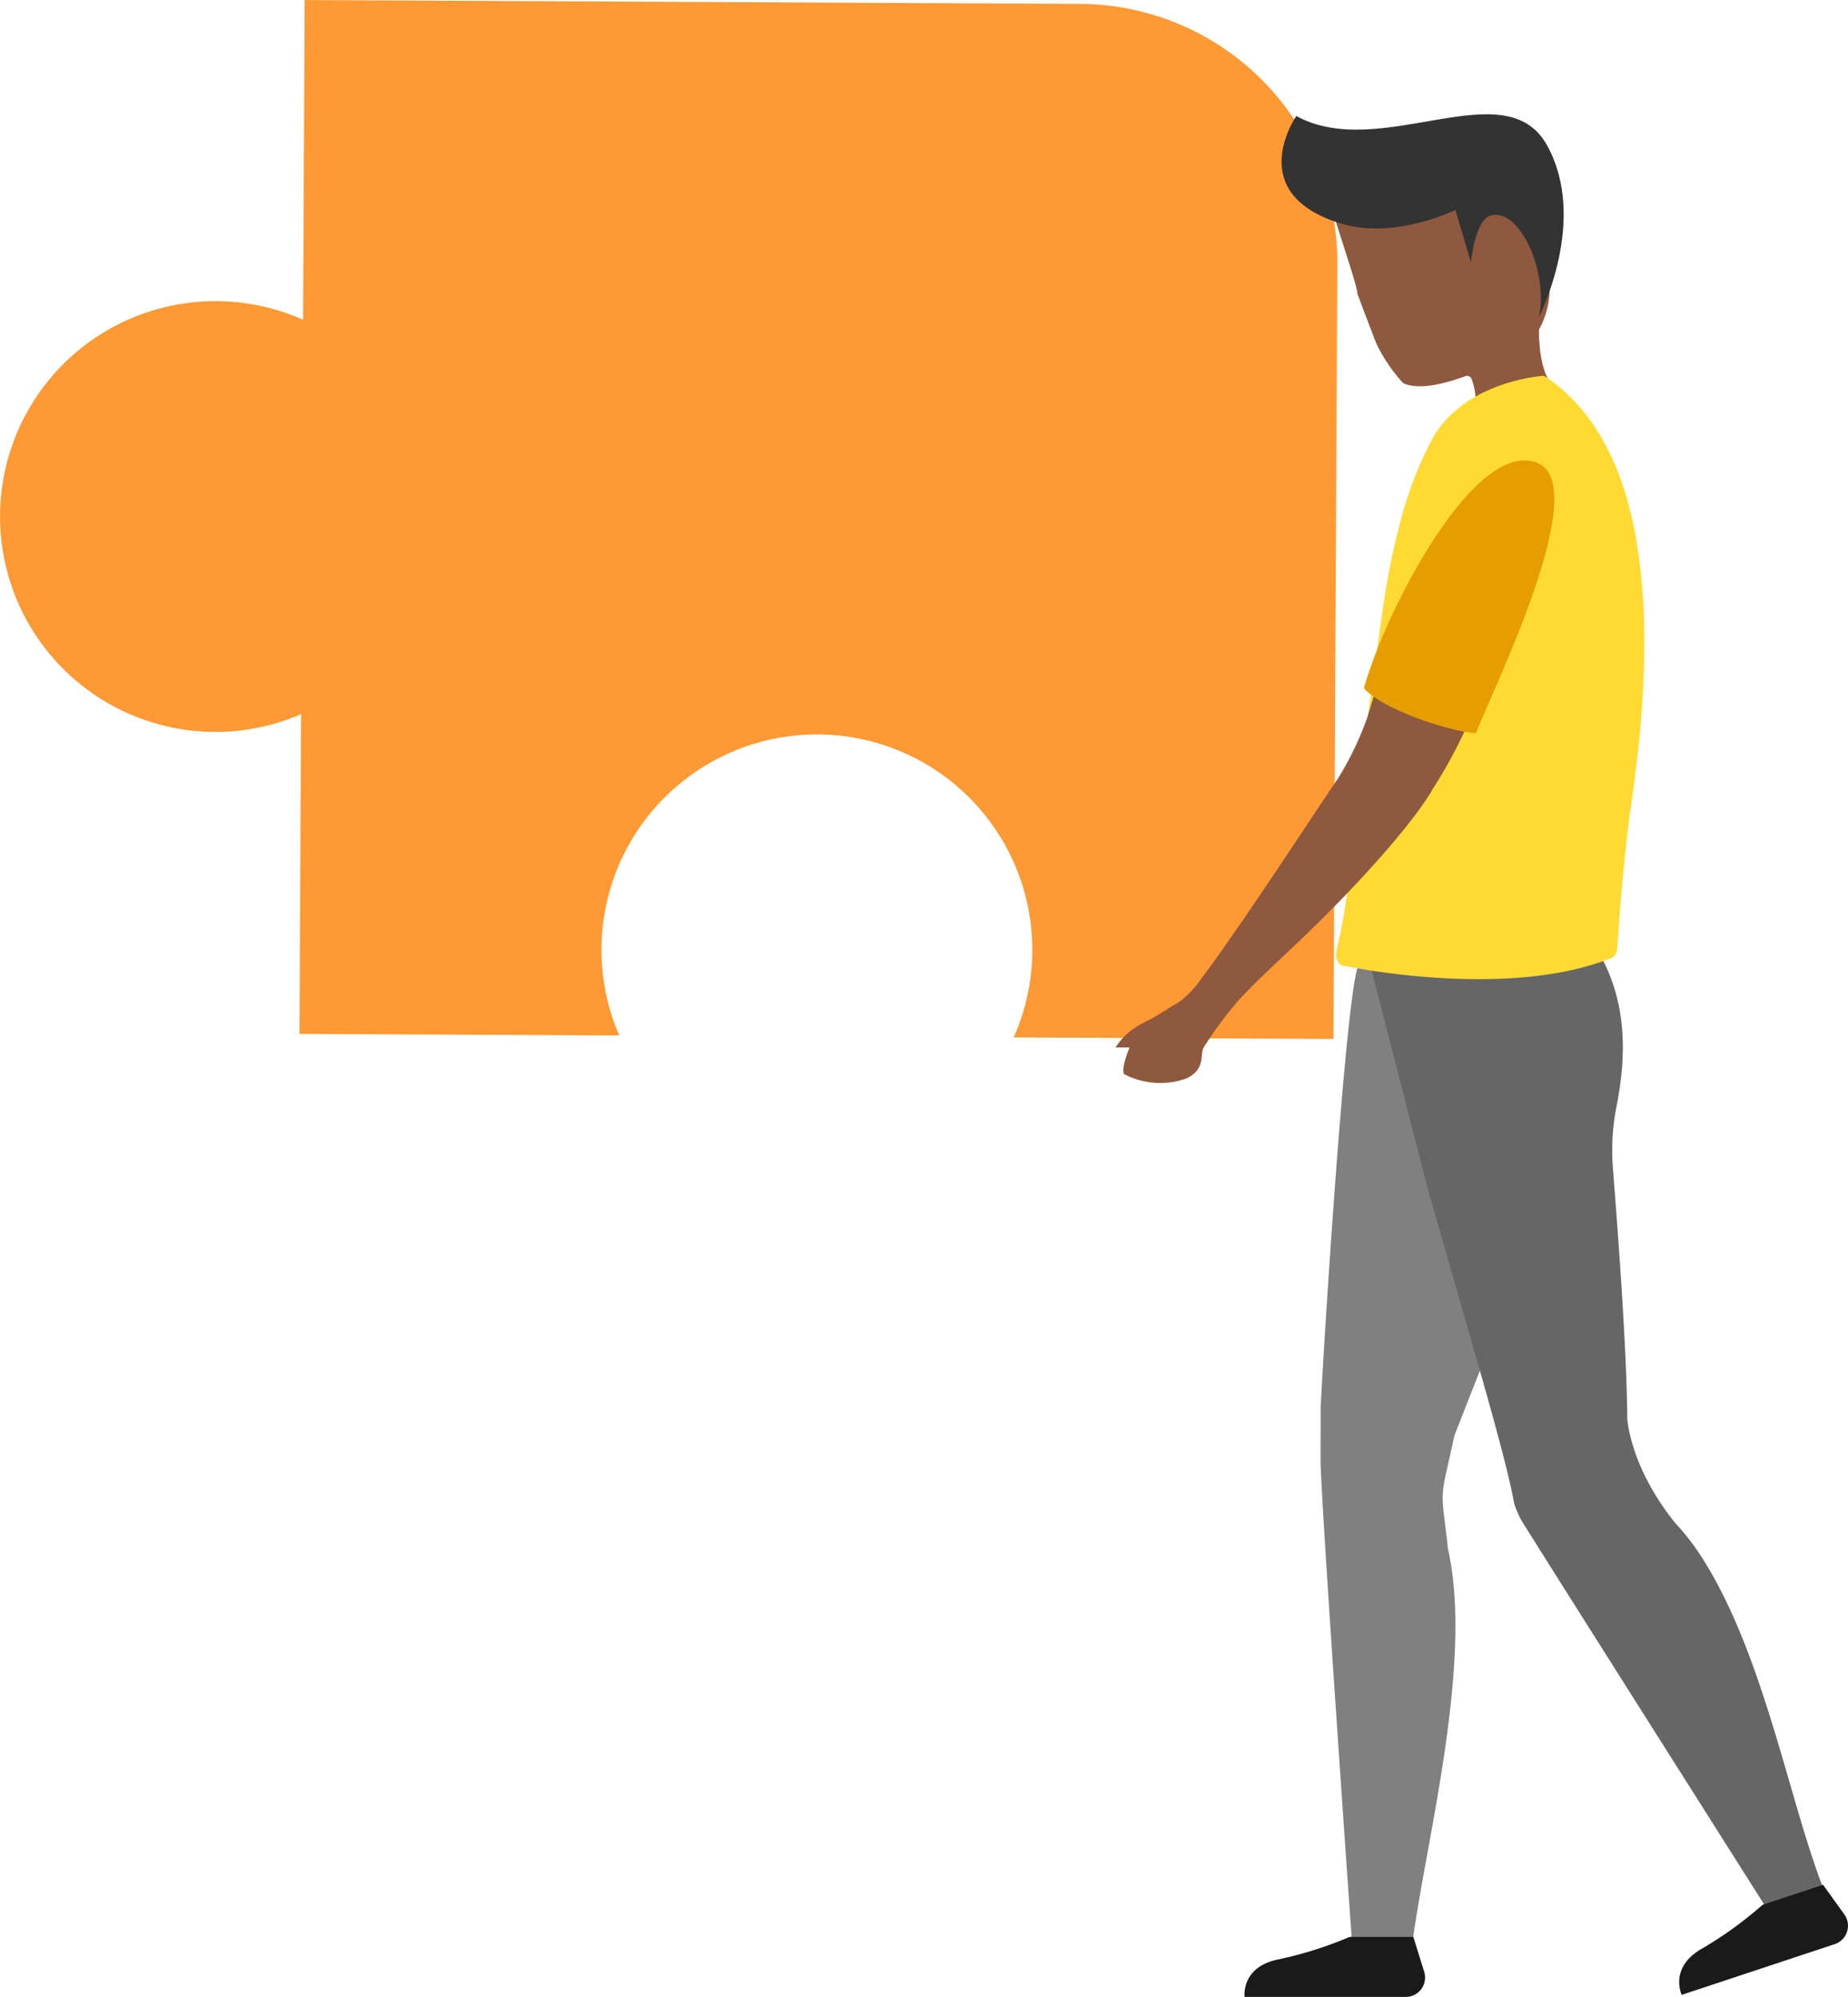 <?xml version="1.0" encoding="UTF-8"?> <svg xmlns="http://www.w3.org/2000/svg" width="170.285" height="184.037" viewBox="0 0 170.285 184.037"><g id="Group_828" data-name="Group 828" transform="translate(-520.637 -285.74)"><path id="Path_1661" data-name="Path 1661" d="M620.164,286.1l-71.452-.357-.147,29.468a19.849,19.849,0,1,0-.185,36.347l-.147,29.464,29.464.147a19.849,19.849,0,1,1,36.347.177l29.464.147.356-71.456a23.816,23.816,0,0,0-23.7-23.937Z" fill="#FF9933"></path><g id="Group_765" data-name="Group 765"><path id="Path_1662" data-name="Path 1662" d="M663.783,321.285a3.841,3.841,0,0,1-.713.925l-.021.02c-1.708,1.654-4.745,1.961-6.046,2.015a.433.433,0,0,1-.444-.526,6.3,6.3,0,0,0-.314-3.037.442.442,0,0,0-.574-.277c-2.205.82-4.3,1.217-5.624.7a.5.5,0,0,1-.184-.128,15.132,15.132,0,0,1-2.392-3.553c-.082-.165-1.747-4.574-1.755-4.609.036-.642-1.983-6.4-2.1-7.117a.414.414,0,0,1,.17-.414c.939-.675,4.709-3.377,5.011-3.439.353-.077,9.016-1.671,9.312-1.552s4.684,5.27,5.255,10.878a8.039,8.039,0,0,1-.924,4.966h.007S662.358,320.072,663.783,321.285Z" fill="#8e593e"></path><path id="Path_1663" data-name="Path 1663" d="M665.026,392.24c.634-.3,3.18-1.73,4.794-6.282a.451.451,0,0,0-.178-.528c-2.459-1.558-19.591-12.272-23.691-10.965-1.258.406-3.64,40.26-3.622,41.109.009.419-.017,4.738,0,5.241.27,6.789,2.651,40.583,2.916,44.329a.431.431,0,0,0,.361.4,28.6,28.6,0,0,0,4.655.307l.442-.383c1.071-9.068,5.742-26.137,3.39-36.833-.029-.132-.044-.263-.069-.395-.015-.212-.041-.485-.084-.846-.568-4.729-.585-3.35.709-9.315a.394.394,0,0,1,.02-.067c2.894-7.455,8.349-21.046,10.145-25.549A.4.4,0,0,1,665.026,392.24Z" fill="gray"></path><g id="Group_764" data-name="Group 764"><path id="Path_1664" data-name="Path 1664" d="M688.992,460.618a.444.444,0,0,1-.154.528,10.285,10.285,0,0,1-4.416,2.048c0-.008-.007-.015-.014-.022-.6-.95-19.517-30.817-23.146-36.611-.074-.125-.147-.243-.213-.346-.015-.022-.037-.029-.037-.058a6.916,6.916,0,0,1-.589-1.156c-.029-.074-.066-.148-.089-.207a3.128,3.128,0,0,1-.191-.618c-.029-.125-.051-.243-.074-.375,0-.015-.014-.037-.014-.059-.508-2.577-1.716-6.994-3.181-12.14-.831-2.915-1.737-6.059-2.643-9.231-.721-2.489-1.435-4.963-2.09-7.311l-5.28-20.535a.441.441,0,0,1,.4-.548l4.235-.281c5.377-.366,11.939-3.075,13.335-3.674a.444.444,0,0,1,.489.1c6.165,6.164,4.991,13.89,4.242,17.761,0,.007-.008.015-.008.03a20.718,20.718,0,0,0-.3,5.4c.426,5.562,1.25,15.948,1.332,23.17v.018c.014.2.313,4.5,4.416,9.6a22.012,22.012,0,0,1,2.187,2.761C683.319,438.116,685.586,452.509,688.992,460.618Z" fill="#666"></path></g><path id="Path_1665" data-name="Path 1665" d="M672.145,345.878c-.021,2.275-.157,4.538-.335,6.718-.241,2.673-.566,5.219-.9,7.525-.67,4.629-1.132,11.164-1.262,13.122a.92.92,0,0,1-.575.8q-.293.115-.594.229c-9.6,3.511-23.727.524-23.727.524-.587.042-1.174-.419-.943-1.53a54.782,54.782,0,0,0,1.027-5.774c-.032-.8.2-3.5.65-7.242.157-1.331.345-2.777.565-4.329.179-1.309.388-2.693.608-4.118.262-1.656.482-3.28.7-4.863.241-1.792.471-3.532.723-5.251a69.031,69.031,0,0,1,1.781-8.573,35.649,35.649,0,0,1,2.61-6.675c2.672-5.146,9.149-5.953,10.27-6.058a.422.422,0,0,1,.294.073c4.831,3.228,7.294,8.783,8.384,15.071A57.354,57.354,0,0,1,672.145,345.878Z" fill="#ffda32"></path><path id="Path_1666" data-name="Path 1666" d="M663.017,333.379c-.42-3.9-4.538-3.186-5.282-2.715-.86.524-3.019,2.211-5.439,9.39-1.667,4.947-4.342,7.082-4.961,9.461-.2.713-.471,1.572-.691,2.295l0,.007a29.31,29.31,0,0,1-2.7,5.641c-2,2.9-8.848,13.478-12.738,18.65a8.9,8.9,0,0,1-2.029,2.053c-.847.438-2.1,1.358-2.941,1.709a.616.616,0,0,0-.143.091v0a6.436,6.436,0,0,0-2.673,2.314h1.3c-.453,1.106-.734,2.223-.473,2.47a7.177,7.177,0,0,0,5.712.387c1.86-.912,1.167-2.161,1.622-2.912a39.631,39.631,0,0,1,3-4.088c2.4-2.641,5.1-4.868,8.951-8.784,3.989-4.063,7.667-8.324,9.16-10.947a45.023,45.023,0,0,0,2.381-4.2h0c2.635-5.391,6.495-12.065,7.436-17A20.605,20.605,0,0,0,663.017,333.379Z" fill="#8e593e"></path><path id="Path_1667" data-name="Path 1667" d="M646.312,349.159c1.553,1.881,7.742,3.981,10.316,4.159,1.436-3.735,10.9-22.818,5.666-24.916C656.525,326.087,648.3,342.048,646.312,349.159Z" fill="#e59d00"></path><path id="Path_1668" data-name="Path 1668" d="M650.871,464.247l1,3.212a1.786,1.786,0,0,1-1.7,2.318H635.317s-.345-2.765,3.111-3.457a35.476,35.476,0,0,0,6.567-2.073Z" fill="#1a1a1a"></path><path id="Path_1669" data-name="Path 1669" d="M688.622,459.443l1.964,2.734a1.785,1.785,0,0,1-.888,2.736l-14.1,4.674s-1.2-2.516,1.865-4.26a35.388,35.388,0,0,0,5.581-4.035Z" fill="#1a1a1a"></path><path id="Path_1670" data-name="Path 1670" d="M662.435,314.957s4.612-8.921.74-15.85-15.315,1.579-23.09-2.675c0,0-4.953,7.12,4.066,9.895,5.029,1.548,10.594-1.24,10.594-1.24l1.433,4.842s.373-3.887,1.782-4.314C660.671,304.794,663.367,310.89,662.435,314.957Z" fill="#333"></path></g></g></svg> 